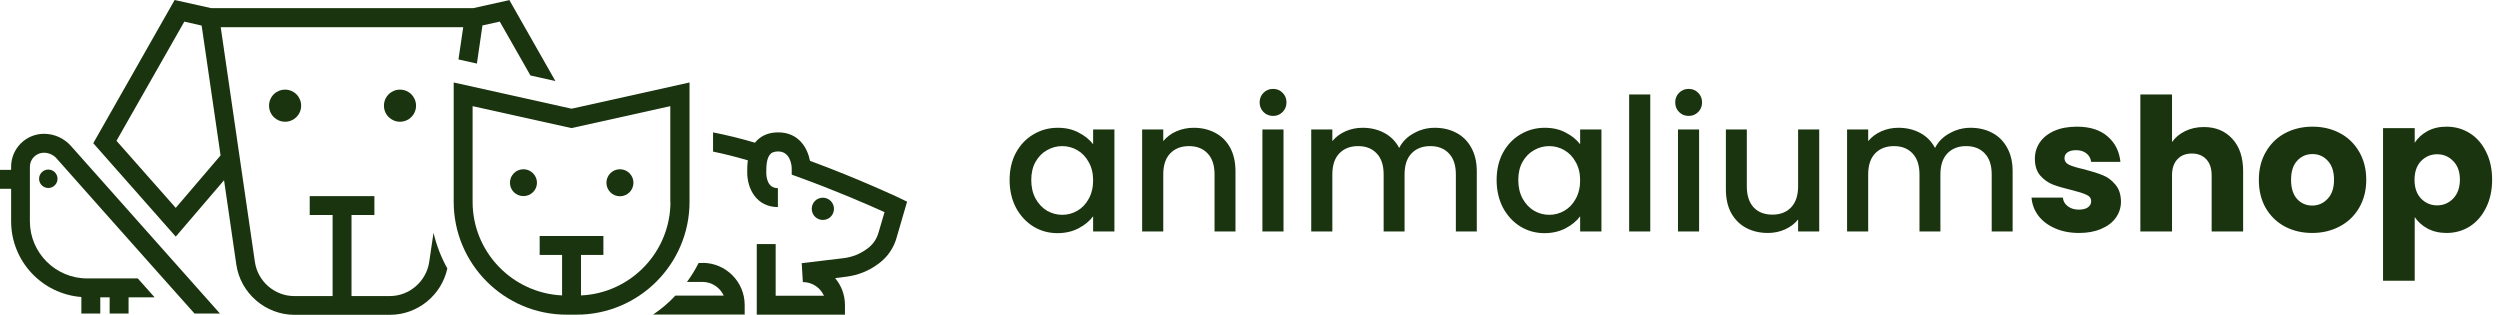 <svg width="270" height="34" viewBox="0 0 270 34" fill="none" xmlns="http://www.w3.org/2000/svg">
<path d="M55.058 0L51.127 0.875H22.791L18.861 0L10.073 15.464L18.981 25.556L24.198 19.463L25.52 28.559C25.966 31.666 28.678 34 31.802 34H42.117C45.103 34 47.695 31.872 48.312 28.988C47.643 27.804 47.145 26.5 46.819 25.144L46.356 28.285C46.047 30.379 44.228 31.975 42.099 31.975H37.963V23.222H40.435V21.179H33.449V23.222H35.921V31.975H31.785C29.656 31.975 27.837 30.396 27.528 28.285L23.838 2.935H50.029L49.514 6.419L51.505 6.865L52.105 2.746L53.976 2.334L57.289 8.152L59.983 8.753L55.006 0H55.058ZM18.964 22.432L12.579 15.207L19.908 2.334L21.778 2.763L23.821 16.785L18.981 22.449L18.964 22.432Z" fill="#19340E"/>
<path d="M29.057 11.414C29.057 12.375 29.829 13.147 30.79 13.147C31.751 13.147 32.524 12.375 32.524 11.414C32.524 10.453 31.751 9.68 30.79 9.68C29.829 9.68 29.057 10.453 29.057 11.414Z" fill="#19340E"/>
<path d="M41.466 11.414C41.466 12.375 42.238 13.147 43.199 13.147C44.16 13.147 44.933 12.375 44.933 11.414C44.933 10.453 44.16 9.68 43.199 9.68C42.238 9.68 41.466 10.453 41.466 11.414Z" fill="#19340E"/>
<path d="M90.07 22.552C90.07 21.9 89.538 21.351 88.869 21.351C88.2 21.351 87.668 21.883 87.668 22.552C87.668 23.222 88.2 23.754 88.869 23.754C89.538 23.754 90.07 23.222 90.07 22.552Z" fill="#19340E"/>
<path d="M97.228 21.419C97.228 21.419 92.834 19.342 87.479 17.369C87.222 16.03 86.295 14.296 84.047 14.296C83.103 14.296 82.33 14.588 81.747 15.172C81.678 15.24 81.609 15.326 81.541 15.412C79.91 14.931 78.4 14.571 77.01 14.296V16.373C78.177 16.613 79.43 16.922 80.769 17.317C80.7 17.798 80.7 18.244 80.7 18.553V18.622C80.7 20.424 81.73 22.363 84.012 22.363V20.321C82.879 20.321 82.759 19.136 82.759 18.639V18.57C82.759 18.089 82.759 17.077 83.206 16.631C83.274 16.562 83.48 16.356 84.047 16.356C85.351 16.356 85.505 17.866 85.505 18.175V18.862L86.175 19.102C90.346 20.612 93.984 22.209 95.529 22.912L94.894 25.075C94.705 25.779 94.293 26.396 93.709 26.825L93.589 26.911C92.886 27.426 92.062 27.752 91.186 27.872L86.587 28.422L86.707 30.464C87.719 30.464 88.595 31.065 88.99 31.94H83.772V26.362H81.73V33.982H91.255V32.953C91.255 31.837 90.86 30.824 90.191 30.035L91.427 29.88C92.645 29.726 93.812 29.263 94.791 28.542L94.911 28.456C95.872 27.752 96.558 26.722 96.85 25.607L97.966 21.779L97.176 21.402L97.228 21.419Z" fill="#19340E"/>
<path d="M75.895 28.405H75.449C75.089 29.126 74.66 29.812 74.196 30.447H75.878C76.891 30.447 77.766 31.065 78.161 31.923H72.943C72.222 32.696 71.416 33.382 70.54 33.966H80.426V32.936C80.426 30.43 78.384 28.388 75.878 28.388" fill="#19340E"/>
<path d="M61.734 11.74L48.999 8.908V21.797C48.999 28.508 54.457 33.983 61.185 33.983H62.283C68.994 33.983 74.469 28.525 74.469 21.797V8.908L61.734 11.74ZM72.409 21.797C72.409 27.221 68.119 31.666 62.747 31.906V27.53H65.167V25.487H58.284V27.53H60.704V31.906C55.332 31.649 51.041 27.221 51.041 21.797V11.465L61.717 13.834L72.392 11.465V21.797H72.409Z" fill="#19340E"/>
<path d="M56.534 18.279C55.727 18.279 55.075 18.931 55.075 19.738C55.075 20.544 55.727 21.179 56.534 21.179C57.341 21.179 57.993 20.527 57.993 19.738C57.993 18.948 57.341 18.279 56.534 18.279Z" fill="#19340E"/>
<path d="M66.953 21.197C67.76 21.197 68.412 20.544 68.412 19.738C68.412 18.931 67.76 18.279 66.953 18.279C66.146 18.279 65.494 18.931 65.494 19.738C65.494 20.544 66.146 21.197 66.953 21.197Z" fill="#19340E"/>
<path d="M5.217 18.312C4.667 18.312 4.221 18.759 4.221 19.308C4.221 19.857 4.667 20.303 5.217 20.303C5.766 20.303 6.212 19.857 6.212 19.308C6.212 18.759 5.766 18.312 5.217 18.312Z" fill="#19340E"/>
<path d="M12.357 21.041L7.655 15.755C6.917 14.931 5.87 14.451 4.754 14.451C2.798 14.451 1.201 16.047 1.201 18.003V18.347H0V20.389H1.201V23.89C1.201 28.215 4.548 31.751 8.787 32.077V33.862H10.83V32.111H11.842V33.862H13.885V32.111H16.7L14.88 30.069H9.405C6.007 30.069 3.227 27.306 3.227 23.89V18.003C3.227 17.18 3.913 16.493 4.737 16.493C5.252 16.493 5.767 16.716 6.11 17.111L11.259 22.912L17.626 30.069L19.446 32.111L21.008 33.862H23.754L12.34 21.024L12.357 21.041Z" fill="#19340E"/>
<path d="M109.037 19.44C109.037 18.333 109.264 17.353 109.717 16.5C110.184 15.647 110.81 14.987 111.597 14.52C112.397 14.04 113.277 13.8 114.237 13.8C115.104 13.8 115.857 13.973 116.497 14.32C117.15 14.653 117.67 15.073 118.057 15.58V13.98H120.357V25H118.057V23.36C117.67 23.88 117.144 24.313 116.477 24.66C115.81 25.007 115.05 25.18 114.197 25.18C113.25 25.18 112.384 24.94 111.597 24.46C110.81 23.967 110.184 23.287 109.717 22.42C109.264 21.54 109.037 20.547 109.037 19.44ZM118.057 19.48C118.057 18.72 117.897 18.06 117.577 17.5C117.27 16.94 116.864 16.513 116.357 16.22C115.85 15.927 115.304 15.78 114.717 15.78C114.13 15.78 113.584 15.927 113.077 16.22C112.57 16.5 112.157 16.92 111.837 17.48C111.53 18.027 111.377 18.68 111.377 19.44C111.377 20.2 111.53 20.867 111.837 21.44C112.157 22.013 112.57 22.453 113.077 22.76C113.597 23.053 114.144 23.2 114.717 23.2C115.304 23.2 115.85 23.053 116.357 22.76C116.864 22.467 117.27 22.04 117.577 21.48C117.897 20.907 118.057 20.24 118.057 19.48ZM128.912 13.8C129.778 13.8 130.552 13.98 131.232 14.34C131.925 14.7 132.465 15.233 132.852 15.94C133.238 16.647 133.432 17.5 133.432 18.5V25H131.172V18.84C131.172 17.853 130.925 17.1 130.432 16.58C129.938 16.047 129.265 15.78 128.412 15.78C127.558 15.78 126.878 16.047 126.372 16.58C125.878 17.1 125.632 17.853 125.632 18.84V25H123.352V13.98H125.632V15.24C126.005 14.787 126.478 14.433 127.052 14.18C127.638 13.927 128.258 13.8 128.912 13.8ZM137.5 12.52C137.087 12.52 136.74 12.38 136.46 12.1C136.18 11.82 136.04 11.473 136.04 11.06C136.04 10.647 136.18 10.3 136.46 10.02C136.74 9.74 137.087 9.6 137.5 9.6C137.9 9.6 138.24 9.74 138.52 10.02C138.8 10.3 138.94 10.647 138.94 11.06C138.94 11.473 138.8 11.82 138.52 12.1C138.24 12.38 137.9 12.52 137.5 12.52ZM138.62 13.98V25H136.34V13.98H138.62ZM154.953 13.8C155.82 13.8 156.593 13.98 157.273 14.34C157.967 14.7 158.507 15.233 158.893 15.94C159.293 16.647 159.493 17.5 159.493 18.5V25H157.233V18.84C157.233 17.853 156.987 17.1 156.493 16.58C156 16.047 155.327 15.78 154.473 15.78C153.62 15.78 152.94 16.047 152.433 16.58C151.94 17.1 151.693 17.853 151.693 18.84V25H149.433V18.84C149.433 17.853 149.187 17.1 148.693 16.58C148.2 16.047 147.527 15.78 146.673 15.78C145.82 15.78 145.14 16.047 144.633 16.58C144.14 17.1 143.893 17.853 143.893 18.84V25H141.613V13.98H143.893V15.24C144.267 14.787 144.74 14.433 145.313 14.18C145.887 13.927 146.5 13.8 147.153 13.8C148.033 13.8 148.82 13.987 149.513 14.36C150.207 14.733 150.74 15.273 151.113 15.98C151.447 15.313 151.967 14.787 152.673 14.4C153.38 14 154.14 13.8 154.953 13.8ZM161.635 19.44C161.635 18.333 161.861 17.353 162.315 16.5C162.781 15.647 163.408 14.987 164.195 14.52C164.995 14.04 165.875 13.8 166.835 13.8C167.701 13.8 168.455 13.973 169.095 14.32C169.748 14.653 170.268 15.073 170.655 15.58V13.98H172.955V25H170.655V23.36C170.268 23.88 169.741 24.313 169.075 24.66C168.408 25.007 167.648 25.18 166.795 25.18C165.848 25.18 164.981 24.94 164.195 24.46C163.408 23.967 162.781 23.287 162.315 22.42C161.861 21.54 161.635 20.547 161.635 19.44ZM170.655 19.48C170.655 18.72 170.495 18.06 170.175 17.5C169.868 16.94 169.461 16.513 168.955 16.22C168.448 15.927 167.901 15.78 167.315 15.78C166.728 15.78 166.181 15.927 165.675 16.22C165.168 16.5 164.755 16.92 164.435 17.48C164.128 18.027 163.975 18.68 163.975 19.44C163.975 20.2 164.128 20.867 164.435 21.44C164.755 22.013 165.168 22.453 165.675 22.76C166.195 23.053 166.741 23.2 167.315 23.2C167.901 23.2 168.448 23.053 168.955 22.76C169.461 22.467 169.868 22.04 170.175 21.48C170.495 20.907 170.655 20.24 170.655 19.48ZM178.229 10.2V25H175.949V10.2H178.229ZM182.383 12.52C181.969 12.52 181.623 12.38 181.343 12.1C181.063 11.82 180.923 11.473 180.923 11.06C180.923 10.647 181.063 10.3 181.343 10.02C181.623 9.74 181.969 9.6 182.383 9.6C182.783 9.6 183.123 9.74 183.403 10.02C183.683 10.3 183.823 10.647 183.823 11.06C183.823 11.473 183.683 11.82 183.403 12.1C183.123 12.38 182.783 12.52 182.383 12.52ZM183.503 13.98V25H181.223V13.98H183.503ZM196.476 13.98V25H194.196V23.7C193.836 24.153 193.363 24.513 192.776 24.78C192.203 25.033 191.589 25.16 190.936 25.16C190.069 25.16 189.289 24.98 188.596 24.62C187.916 24.26 187.376 23.727 186.976 23.02C186.589 22.313 186.396 21.46 186.396 20.46V13.98H188.656V20.12C188.656 21.107 188.903 21.867 189.396 22.4C189.889 22.92 190.563 23.18 191.416 23.18C192.269 23.18 192.943 22.92 193.436 22.4C193.943 21.867 194.196 21.107 194.196 20.12V13.98H196.476ZM212.824 13.8C213.691 13.8 214.464 13.98 215.144 14.34C215.838 14.7 216.378 15.233 216.764 15.94C217.164 16.647 217.364 17.5 217.364 18.5V25H215.104V18.84C215.104 17.853 214.858 17.1 214.364 16.58C213.871 16.047 213.198 15.78 212.344 15.78C211.491 15.78 210.811 16.047 210.304 16.58C209.811 17.1 209.564 17.853 209.564 18.84V25H207.304V18.84C207.304 17.853 207.058 17.1 206.564 16.58C206.071 16.047 205.398 15.78 204.544 15.78C203.691 15.78 203.011 16.047 202.504 16.58C202.011 17.1 201.764 17.853 201.764 18.84V25H199.484V13.98H201.764V15.24C202.138 14.787 202.611 14.433 203.184 14.18C203.758 13.927 204.371 13.8 205.024 13.8C205.904 13.8 206.691 13.987 207.384 14.36C208.078 14.733 208.611 15.273 208.984 15.98C209.318 15.313 209.838 14.787 210.544 14.4C211.251 14 212.011 13.8 212.824 13.8ZM224.546 25.16C223.572 25.16 222.706 24.993 221.946 24.66C221.186 24.327 220.586 23.873 220.146 23.3C219.706 22.713 219.459 22.06 219.406 21.34H222.786C222.826 21.727 223.006 22.04 223.326 22.28C223.646 22.52 224.039 22.64 224.506 22.64C224.932 22.64 225.259 22.56 225.486 22.4C225.726 22.227 225.846 22.007 225.846 21.74C225.846 21.42 225.679 21.187 225.346 21.04C225.012 20.88 224.472 20.707 223.726 20.52C222.926 20.333 222.259 20.14 221.726 19.94C221.192 19.727 220.732 19.4 220.346 18.96C219.959 18.507 219.766 17.9 219.766 17.14C219.766 16.5 219.939 15.92 220.286 15.4C220.646 14.867 221.166 14.447 221.846 14.14C222.539 13.833 223.359 13.68 224.306 13.68C225.706 13.68 226.806 14.027 227.606 14.72C228.419 15.413 228.886 16.333 229.006 17.48H225.846C225.792 17.093 225.619 16.787 225.326 16.56C225.046 16.333 224.672 16.22 224.206 16.22C223.806 16.22 223.499 16.3 223.286 16.46C223.072 16.607 222.966 16.813 222.966 17.08C222.966 17.4 223.132 17.64 223.466 17.8C223.812 17.96 224.346 18.12 225.066 18.28C225.892 18.493 226.566 18.707 227.086 18.92C227.606 19.12 228.059 19.453 228.446 19.92C228.846 20.373 229.052 20.987 229.066 21.76C229.066 22.413 228.879 23 228.506 23.52C228.146 24.027 227.619 24.427 226.926 24.72C226.246 25.013 225.452 25.16 224.546 25.16ZM238.018 13.72C239.298 13.72 240.325 14.147 241.098 15C241.871 15.84 242.258 17 242.258 18.48V25H238.858V18.94C238.858 18.193 238.665 17.613 238.278 17.2C237.891 16.787 237.371 16.58 236.718 16.58C236.065 16.58 235.545 16.787 235.158 17.2C234.771 17.613 234.578 18.193 234.578 18.94V25H231.158V10.2H234.578V15.34C234.925 14.847 235.398 14.453 235.998 14.16C236.598 13.867 237.271 13.72 238.018 13.72ZM249.715 25.16C248.621 25.16 247.635 24.927 246.755 24.46C245.888 23.993 245.201 23.327 244.695 22.46C244.201 21.593 243.955 20.58 243.955 19.42C243.955 18.273 244.208 17.267 244.715 16.4C245.221 15.52 245.915 14.847 246.795 14.38C247.675 13.913 248.661 13.68 249.755 13.68C250.848 13.68 251.835 13.913 252.715 14.38C253.595 14.847 254.288 15.52 254.795 16.4C255.301 17.267 255.555 18.273 255.555 19.42C255.555 20.567 255.295 21.58 254.775 22.46C254.268 23.327 253.568 23.993 252.675 24.46C251.795 24.927 250.808 25.16 249.715 25.16ZM249.715 22.2C250.368 22.2 250.921 21.96 251.375 21.48C251.841 21 252.075 20.313 252.075 19.42C252.075 18.527 251.848 17.84 251.395 17.36C250.955 16.88 250.408 16.64 249.755 16.64C249.088 16.64 248.535 16.88 248.095 17.36C247.655 17.827 247.435 18.513 247.435 19.42C247.435 20.313 247.648 21 248.075 21.48C248.515 21.96 249.061 22.2 249.715 22.2ZM260.789 15.42C261.122 14.9 261.582 14.48 262.169 14.16C262.756 13.84 263.442 13.68 264.229 13.68C265.149 13.68 265.982 13.913 266.729 14.38C267.476 14.847 268.062 15.513 268.489 16.38C268.929 17.247 269.149 18.253 269.149 19.4C269.149 20.547 268.929 21.56 268.489 22.44C268.062 23.307 267.476 23.98 266.729 24.46C265.982 24.927 265.149 25.16 264.229 25.16C263.456 25.16 262.769 25 262.169 24.68C261.582 24.36 261.122 23.947 260.789 23.44V30.32H257.369V13.84H260.789V15.42ZM265.669 19.4C265.669 18.547 265.429 17.88 264.949 17.4C264.482 16.907 263.902 16.66 263.209 16.66C262.529 16.66 261.949 16.907 261.469 17.4C261.002 17.893 260.769 18.567 260.769 19.42C260.769 20.273 261.002 20.947 261.469 21.44C261.949 21.933 262.529 22.18 263.209 22.18C263.889 22.18 264.469 21.933 264.949 21.44C265.429 20.933 265.669 20.253 265.669 19.4Z" fill="#19340E"/>
</svg>
